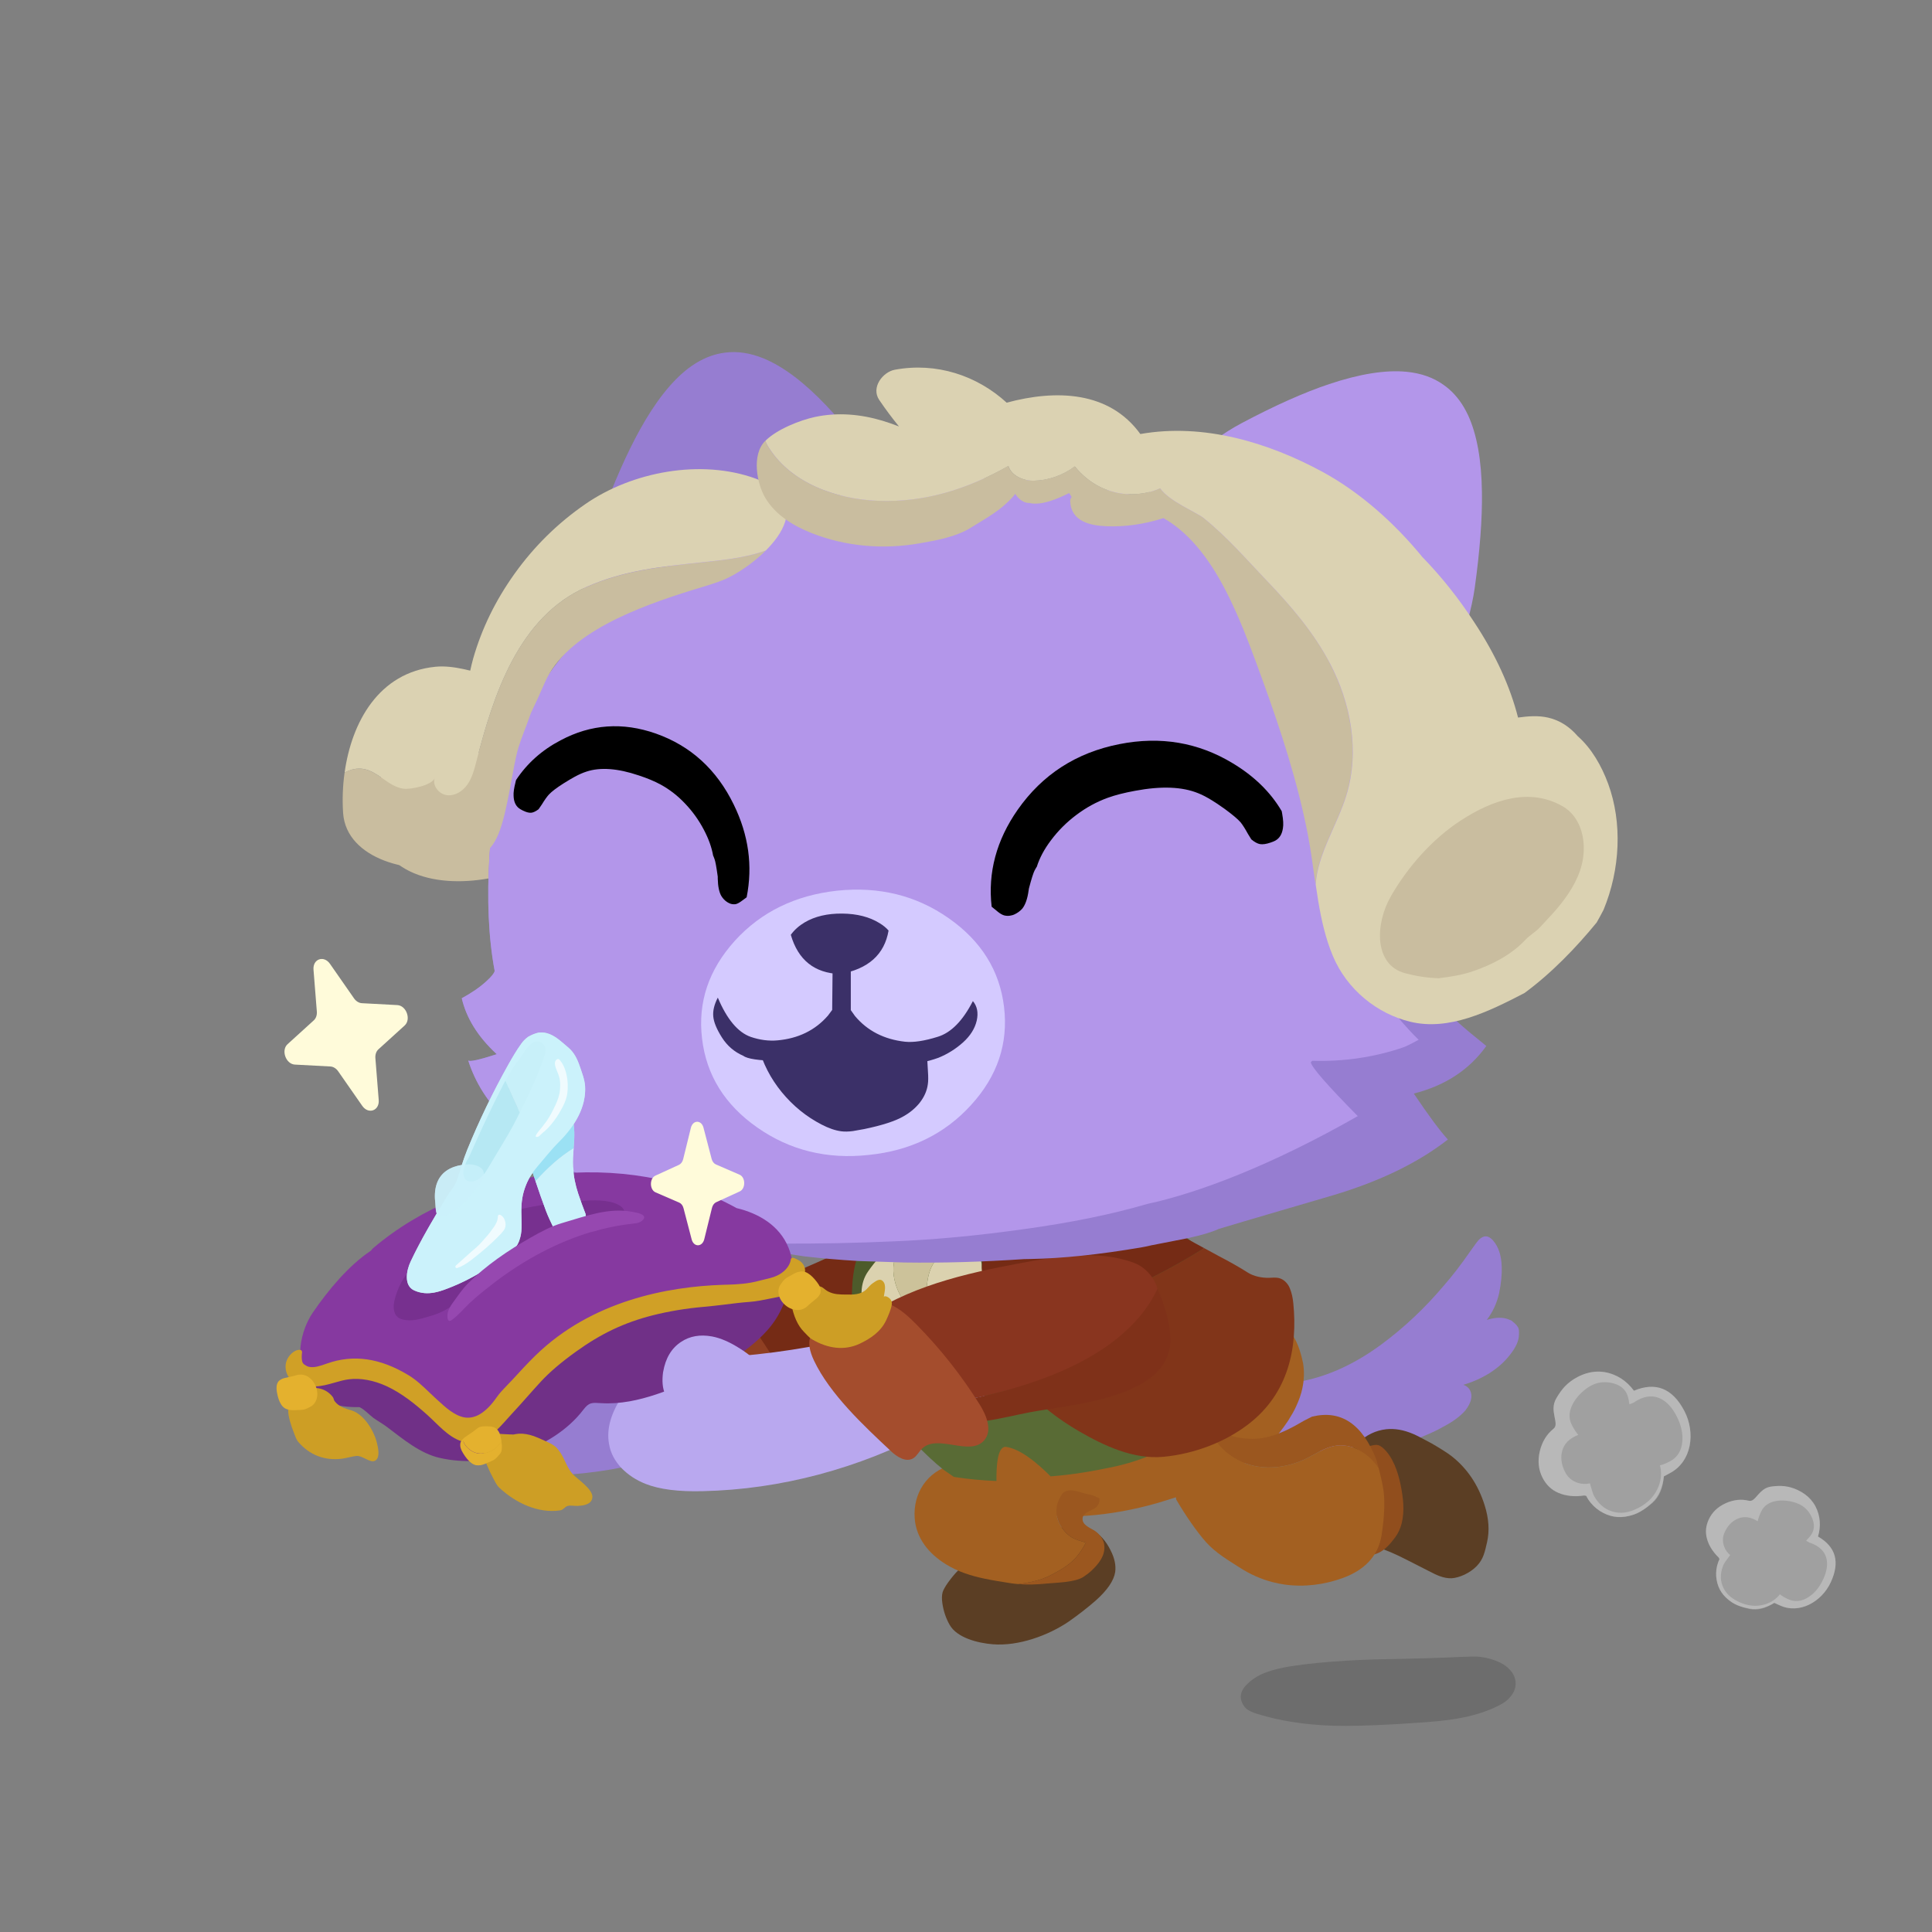 <svg fill="none" height="300" viewBox="0 0 300 300" width="300" xmlns="http://www.w3.org/2000/svg"><rect x="0" y="0" width="300" height="300" fill="#808080" stroke="none"/><path d="m83.077 118.868c-.622-.27-1.265-.483-1.912-.674-.844-.25-1.704-.472-2.567-.655-3.32-.713-6.733-.939-10.124-.787-1.349.059-2.696.18-4.034.35-.858.112-2.124.017-2.869.436-1.501.85-2.632 3.442-3.143 4.992-1.222 3.68-.551 7.824 2.208 10.634 5.483 5.582 16.762 3.966 22.92.645 1.677-.901 3.092-1.964 3.667-3.861.521-1.722.731-3.56.405-5.327-.326-1.766-1.206-3.467-2.602-4.601-.592-.483-1.257-.851-1.953-1.152z" fill="#c9bd9f"/><path d="m233.184 196.665c-.052-1.728-.5-3.072-1.34-4.04-.11-.118-.197-.204-.26-.257-.606-.548-1.233-.518-1.882.086-.183.158-.674.806-1.474 1.95-1.372 1.984-2.71 3.717-4.008 5.198-2.947 3.498-6.179 6.541-9.69 9.139-4.576 3.38-9.229 5.378-13.959 5.989-2.286-.026-4.091.04-5.419.199-1.713.146-2.93.589-3.657 1.324-.293.312-.501.693-.622 1.131-.181.903.194 1.817 1.132 2.747.284.284.653.614 1.096.98.813.596 2.162 1.36 4.051 2.302 3.441 1.66 8.117 2.341 14.034 2.05 2.986-.141 5.988-.844 9.013-2.11 1.736-.687 3.046-1.295 3.926-1.819 1.477-.765 2.611-1.606 3.409-2.516.941-1.216 1.183-2.277.719-3.176-.227-.381-.566-.651-1.017-.816 1.435-.413 2.795-1.024 4.076-1.82 1.285-.824 2.327-1.755 3.131-2.799.932-1.161 1.408-2.209 1.421-3.138l.004-.3c.021-.313-.023-.583-.115-.813-.203-.348-.471-.638-.791-.87l-.225-.208-.385-.162c-.923-.408-2.084-.396-3.485.038.909-1.193 1.55-2.558 1.906-4.096.321-1.554.461-2.95.417-4.188z" fill="#967dd1"/><path d="m195.219 266.13c3.513 1.095 7.508 1.709 11.985 1.848 2.221.061 5.36-.019 9.416-.242.854-.067 1.741-.124 2.673-.173 3.018-.181 5.306-.405 6.863-.679 2.53-.423 4.727-1.111 6.591-2.058.786-.382 1.39-.845 1.819-1.396.568-.662.828-1.407.773-2.233-.061-.693-.336-1.31-.83-1.858-.397-.463-.93-.858-1.587-1.177-.93-.441-1.898-.725-2.898-.858-.404-.067-.938-.091-1.61-.069l-1.65.054c-2.93.15-7.34.281-13.242.382-1.432.046-2.826.107-4.163.183-3.462.199-6.47.496-9.028.898-1.486.254-2.654.54-3.503.857-1.229.41-2.283 1.036-3.161 1.894-.632.609-.968 1.246-1.003 1.909l.008.205c.023.294.101.575.239.836.141.323.347.609.607.866.374.307.941.58 1.707.811z" fill="#000" opacity=".15"/><path d="m84.888 209.195c-1.969.134-3.343.266-4.121.409-1.513.265-2.785.717-3.805 1.358-1.268.834-2.378 2.152-3.335 3.953-1.522 2.686-1.981 5.145-1.38 7.39.336 1.327 1.051 2.522 2.15 3.58 1.017.966 2.22 1.713 3.621 2.247 2.111.795 4.921 1.111 8.44.943 5.618-.245 11.136-1.182 16.554-2.816 5.451-1.646 10.583-3.908 15.384-6.791 3.466-2.056 6.447-4.266 8.945-6.629 2.997-2.928 4.191-5.633 3.575-8.117-.29-1.129-.95-2.081-1.972-2.869-1.008-.75-2.121-1.189-3.344-1.313-.905-.109-1.904-.052-2.995.18-.722.163-1.69.44-2.909.839-1.664.528-4.14 1.316-7.424 2.375-2.834.881-5.325 1.591-7.467 2.127-6.456 1.664-13.099 2.707-19.917 3.123z" fill="#967dd1"/><path d="m80.664 209.491c-.064 1.326.124 2.408.558 3.253.597 1.172 1.629 2.093 3.091 2.774.957.418 2.318.815 4.085 1.189.993.206 1.753.314 2.287.326.868.022 1.596-.13 2.184-.453.812-.417 1.564-1.364 2.267-2.832.341-.787.54-1.39.601-1.809.194-1.271-.188-2.49-1.157-3.653-.679-.846-1.702-1.678-3.063-2.492-1.556-.95-2.969-1.533-4.229-1.75-1.758-.292-3.225.006-4.402.892-1.318.971-2.058 2.49-2.216 4.554z" fill="#967dd1"/><path d="m112.799 222.772c1.842.177 3.802-.035 5.635-.236.825-.088 1.645-.176 2.47-.265.614-.063 1.229-.132 1.837-.229 2.486-.393 27.534-6.089 27.413-6.757-1.541-8.392-4.693-16.481-9.246-23.702-.296-.472-.622-.959-1.121-1.201-1.463-.709-4.585 1.74-5.921 2.394-2.319 1.126-4.65 2.214-7.005 3.259-4.705 2.095-9.482 4.037-14.316 5.814-2.236.823-4.484 1.63-6.751 2.365-.994.323-2.475.143-3.366.796-1.475 1.082-.229 2.779.307 4.086.444 1.089.937 2.16 1.451 3.213.95 1.942 1.993 3.836 3.036 5.729.558 1.013 1.127 2.041 1.917 2.883 1.144 1.217 2.359 1.724 3.66 1.851z" fill="#752b15"/><path d="m109.955 222.822c2.068 2.509 4.103-.302 6.463-.246 2.204.051 4.215.272 6.325-.63.427-.184.862-.418 1.085-.822.109-.199.161-.429.208-.653.328-1.548.129-2.074-.611-3.34-.788-1.343-1.391-2.814-2.152-4.18-1.532-2.736-3.25-5.371-5.14-7.871-1.003-1.322-2.084-2.636-3.513-3.475-1.339-.786-2.956-1.056-4.424-.491-1.468.564-2.49 1.706-3.942 2.12-.374.104-.768.131-1.148.212-2.796.59-3.36 2.342-2.53 4.889 1.666 5.134 5.996 10.378 9.379 14.487z" fill="#8f3f22"/><path d="m202.329 211.647c-.294-1.507-.99-3.915-2.189-4.963-.956-.835-2.804-1.028-4.018-1.197-3.634-.495-7.32.236-10.851 1.071-13.419 3.187-26.753 8.25-37.139 17.378-.817.716-2.18 1.961-1.891 3.195.222.975 1.864 2.128 2.626 2.693.619.459 1.208.886 1.775 1.286 2.352 1.547 4.839 2.688 7.477 3.434 3.191.819 6.761 1.094 10.709.814 3.615-.26 7.309-.93 11.075-2.02.758-.236 1.609-.503 2.559-.797l2.685-1.018c1.127-.457 2.421-1.053 3.882-1.79 2.959-1.525 5.434-3.191 7.437-4.99.752-.652 1.447-1.358 2.079-2.118 0 0 .005-.011.01-.017.546-.683.989-1.29 1.351-1.833.063-.092.126-.189.183-.28.513-.816.897-1.498 1.147-2.053.492-1.06.821-2.007.988-2.842.291-1.352.328-2.666.11-3.953z" fill="#a36021"/><path d="m211.519 239.794c1.115.217 1.945.395 2.485.541 1.039.264 2.555.91 4.542 1.927l3.298 1.681c.744.388 1.31.655 1.716.8.655.241 1.271.35 1.843.327 1.176-.064 2.822-.78 3.895-1.885 1.074-1.099 1.268-2.252 1.615-3.729.397-1.767.271-3.676-.378-5.719-.999-3.18-2.708-5.72-5.124-7.62-.654-.503-1.681-1.157-3.076-1.969-1.455-.793-2.42-1.289-2.884-1.481-1.482-.637-2.888-.881-4.216-.734-1.617.187-3.057.878-4.322 2.074-.901.843-1.668 1.952-2.303 3.329-.558 1.206-.983 2.547-1.264 4.021-.247 1.344-.298 2.42-.16 3.237.1.563.355 1.237.759 2.033.505.953.961 1.636 1.361 2.048.542.485 1.274.856 2.202 1.119z" fill="#5b3e24"/><path d="m214.526 224.661c.069.053.138.111.206.164 1.544 1.345 2.352 3.749 2.746 5.697.408 2.002.669 4.088.164 6.066-.188.742-.541 1.518-1 2.131-.729.969-1.535 1.946-2.645 2.435-1.83.807-3.015-.047-3.355-1.746-.479-2.372-.884-4.742-1.091-7.153-.173-1.973-.732-3.58-.531-5.64.033-.302.076-.615.256-.856.2-.263.529-.382.842-.489.949-.316 1.917-.588 2.893-.81.319-.074.65-.143.97-.067.197.048.373.152.539.273z" fill="#914e1d"/><path d="m194.117 227.469c2.924.818 6.13.318 8.845-1.041 1.379-.689 2.678-1.597 4.19-1.891 2.692-.536 5.41 1.103 6.921 3.434-.027-.105-.053-.204-.08-.314-.091-.33-.176-.649-.255-.963-2.185-5.586-5.527-7.822-10.021-6.714-.791.376-1.635.832-2.537 1.369-3.51 1.913-5.855 2.374-8.715 1.904-.779-.131-1.47-.326-2.098-.595-.697.111-1.329.292-1.92.526 1.222 2.076 3.336 3.633 5.67 4.285z" fill="#9b571f"/><path d="m207.152 224.537c-1.511.299-2.81 1.207-4.19 1.89-2.721 1.354-5.92 1.854-8.844 1.042-2.34-.652-4.453-2.209-5.67-4.285-3.313 1.311-5.068 4.434-6.02 8.037.032.532.104 1.074.215 1.621 1.373 2.386 3.302 5.157 4.669 6.665 1.524 1.68 3.379 2.741 5.302 3.977 1.524.979 3.199 1.719 4.947 2.178.629.164 1.263.294 1.906.386 3.036.429 6.174.032 9.057-1.022 3.195-1.168 5.497-3.272 6.016-6.713.42-2.742.52-4.976.312-6.714-.112-.841-.372-2.06-.773-3.634-1.511-2.326-4.229-3.964-6.921-3.434z" fill="#a36021"/><path d="m164.683 237.239c-.307.143-.668.364-1.081.669-.562.398-.902.641-1.025.718-.635.415-1.514.817-2.638 1.214-.779.286-2.008.693-3.688 1.209-1.207.368-2.119.621-2.747.758-.573.098-1.007.174-1.301.228-.495.11-.918.231-1.274.368-.735.292-1.431.762-2.1 1.404-.485.471-1.026 1.108-1.612 1.918-.453.643-.738 1.147-.85 1.519-.124.467-.137 1.033-.039 1.7.179 1.246.564 2.375 1.149 3.389 1.154 1.993 4.347 2.804 6.702 2.99 3.961.314 8.589-1.359 11.781-3.532 1.526-1.072 2.913-2.151 4.162-3.241 1.817-1.617 2.833-3.097 3.044-4.446.137-1.039-.093-2.14-.678-3.293-.739-1.552-1.769-2.679-3.083-3.372-.727-.392-1.504-.611-2.337-.659-.872-.041-1.673.111-2.397.459z" fill="#5b3e24"/><path d="m164.84 243.654c1.857-1.103 2.805-2.297 3.778-4.116-1.761-.519-2.542-.722-3.646-2.19-1.045-1.388-1.262-3.209-.416-4.744.404-.739.532-1.011 1.383-1.162.883-.157 2.203.457 3.082.595.57.088 1.148.349 1.705.644-.025-.344-.139-.701-.33-1.021-.507-.853-2.001-1.656-2.992-2.234-5.83-3.416-13.249-3.705-19.597-1.973-3.878 1.061-6.046 4.445-5.776 8.283.225 3.144 2.211 5.54 4.867 7.175 1.865 1.149 3.88 1.781 5.961 2.221 1.346.285 2.717.492 4.088.71.38.063.76.098 1.145.132 1.34-.147 2.702-.441 3.766-.817 1.053-.37 2.025-.937 2.982-1.503z" fill="#a36021"/><path d="m171.453 239.781c-.126-.791-.753-1.605-1.41-2.046-.714-.478-2.101-.935-1.933-2.037.122-.844 1.346-1.104 1.951-1.546.503-.364.71-.907.67-1.472-.556-.295-1.134-.556-1.705-.644-.884-.137-2.204-.752-3.082-.595-.856.151-.978.423-1.383 1.162-.845 1.535-.628 3.356.417 4.744 1.104 1.468 1.885 1.671 3.646 2.19-.973 1.813-1.921 3.013-3.779 4.116-.956.566-1.929 1.133-2.982 1.503-1.064.371-2.42.669-3.765.817 1.428.127 2.85.076 4.318-.071 1.55-.157 4.497-.174 5.808-1.038.488-.32.893-.63 1.209-.921 1.18-1.104 2.288-2.455 2.02-4.157z" fill="#9b571f"/><path d="m187.078 194.251-3.963-2.868c-.658-.468-1.264-.9-1.82-1.295-1.331-.909-2.449-1.61-3.364-2.097-.406-.278-.832-.506-1.289-.671-1.618-.831-3.232-1.423-4.841-1.765-1.112-.262-2.242-.428-3.396-.51-7.088-.502-13.704-.323-20.713 1.297-3.984.92-9.659 2.369-12.559 5.371-2.495 2.58-2.891 6.866-2.849 10.174.007.456.025.905.054 1.355 17.905 7.924 38.553 1.102 54.734-8.985z" fill="#4d5b2b"/><path d="m199.764 205.053c-.16-.266-.349-.531-.55-.823-.271-.39-.58-.75-.921-1.076l-.395-.434-.179-.154c-.372-.397-.81-.797-1.315-1.199l-.312-.294c-.273-.273-.613-.582-1.032-.91-.093-.091-.213-.186-.368-.291-.196-.198-.397-.34-.606-.421-1.196-.998-2.566-2.033-4.105-3.101l-2.902-2.098c-16.181 10.092-36.83 16.909-54.734 8.985.151 2.413.62 4.691 1.335 6.876 1.342 4.101 3.567 7.872 6.238 11.553l2.084 2.347c1.613 1.699 3.121 3.107 4.522 4.219.555.39 1.086.752 1.601 1.105 2.177.341 4.381.543 6.604.632-.026-2.312.146-5.256 1.39-5.311 2.24.262 4.862 2.432 7.022 4.593 3.531-.28 6.481-.786 9.855-1.505 6.116-1.305 11.503-4.411 16.426-8.139 2.823-2.136 5.429-4.565 7.633-7.327 1.054-1.321 2.192-2.768 2.926-4.293.586-1.219.336-2.043-.217-2.934z" fill="#596b35"/><path d="m181.811 191.001c-.716-.383-1.374-.735-1.975-1.056-1.442-.737-2.652-1.29-3.625-1.657-.441-.227-.896-.398-1.377-.513-1.728-.626-3.42-1.02-5.09-1.171-1.154-.126-2.316-.169-3.491-.117-3.133.131-7.431-.694-9.943 1.386-2.539 2.103-3.581 5.637-3.853 8.79-.301 3.426.112 6.63 1.082 9.578 11.738-1.201 23.436-6.21 33.445-12.431l-5.167-2.803z" fill="#752b15"/><path d="m200.817 202.301c-.082-.803-.247-1.581-.544-2.286-.31-.744-.936-1.403-1.761-1.576-.481-.103-.982-.028-1.481-.019-1.103.021-2.357-.234-3.265-.81-1.317-.838-2.814-1.684-4.485-2.552l-2.302-1.249c-10.009 6.221-21.707 11.23-33.445 12.431 2.237 6.79 7.481 12.238 14.066 16.035 3.814 2.201 8.401 4.388 13.108 3.933 4.717-.454 9.555-2.259 13.251-5.143 6.072-4.735 7.576-11.713 6.859-18.758z" fill="#813519"/><path d="m152.967 199.513c-.201-.71-.42-1.463-.505-2.199-.033-.266-.043-.527-.036-.783.027-.841-.267-1.257-1.155-1.906-.922-.669-1.489-1.07-2.318-1.231-1.388.467-2.655 1.201-3.55 2.188-1.677 1.857-1.361 4.508-1.835 6.713-.136.628-.529 1.361-1.23 1.361-.412 0-.761-.264-1.045-.537-2.293-2.144-3.655-6.761-1.486-9.139-1.37.244-2.738.799-3.194 1.223-.659.621-1.292 1.48-1.798 2.196-.679.956-.991 2.052-1.036 3.172-.031.885.052 2.139.212 3.768.068.887.236 1.609.514 2.165.223.43.726 1.055 1.493 1.881 1.159 1.189 2.004 2.012 2.495 2.482 1.015.905 1.967 1.645 2.891 2.215 1.819 1.123 4.259 2.077 7.308 2.829.943.201 1.612.264 2.048.163.804-.182 1.446-.825 1.959-1.919 1.066-2.256 2.538-5.378 2.975-7.82.44-2.487-2.031-4.502-2.702-6.828z" fill="#dbd2af"/><path d="m141.294 203.119c.283.267.633.537 1.044.537.707 0 1.1-.739 1.231-1.361.473-2.21.157-4.856 1.835-6.713.895-.987 2.161-1.721 3.549-2.188-.398-.079-.849-.105-1.443-.076-1.459.075-2.857.453-3.988 1.087-.147.084-.338.175-.519.11-.096-.035-.16-.111-.229-.175-.589-.543-1.774-.563-2.967-.354-2.169 2.377-.806 6.995 1.487 9.139z" fill="#ccc29a"/><path d="m109.34 210.903c-2.121.096-3.601.21-4.447.338-1.647.244-3.048.683-4.201 1.33-1.435.841-2.749 2.183-3.943 4.033-1.881 2.75-2.609 5.292-2.176 7.633.233 1.381.889 2.634 1.962 3.754.997 1.022 2.214 1.825 3.661 2.407 2.181.87 5.16 1.252 8.943 1.151 6.039-.14 12.033-1.001 17.981-2.578 5.992-1.596 11.692-3.836 17.105-6.726 3.905-2.063 7.303-4.289 10.199-6.684 3.485-2.975 5.021-5.756 4.595-8.336-.207-1.171-.82-2.175-1.838-3.014-1.01-.794-2.158-1.271-3.454-1.43-.962-.135-2.034-.092-3.221.128-.789.153-1.851.418-3.193.805-1.831.512-4.553 1.283-8.171 2.311-3.114.852-5.845 1.539-8.193 2.05-7.066 1.593-14.274 2.536-21.614 2.834z" fill="#b9a8ef"/><path d="m179.731 200.11c-.124-.746-1.248-3.132-3.675-4.025-5.598-2.063-11.879-1.007-17.559.048-8.771 1.634-17.659 3.683-24.991 8.941 2.433 3.847 5.314 10.561 8.858 13.54.489.409 3.958-.586 4.643-.702 9.787-1.679 20.709-4.466 28.109-11.507 1.65-1.572 4.994-4.03 4.62-6.295z" fill="#89351f"/><path d="m142.365 218.619c.115.095.225.197.34.287 1.066.814 2.244 1.334 3.485 1.646 4.359 1.089 9.525-.445 13.631-1.237 6.644-1.277 22.566-2.222 21.899-11.866-.171-2.479-.931-4.946-1.988-7.334-5.714 12.234-23.903 16.717-37.372 18.504z" fill="#7f3119"/><path d="m138.276 225.279c.97.912 2.376 1.852 3.522 1.167.575-.346.872-1.008 1.348-1.478 2.423-2.404 7.446 1.267 9.679-1.314 1.318-1.526.358-3.873-.711-5.583-2.791-4.454-6.065-8.601-9.75-12.347-1.235-1.258-2.558-2.496-4.181-3.187-1.624-.692-3.622-.74-5.049.29-3.616 2.613-9.554 2.515-6.731 8.459 2.458 5.186 7.748 10.125 11.884 13.992z" fill="#a44d2d"/><path d="m149.571 103.579c4.743 14.299 6.17 30.913 4.28 49.835l-55.946-8.744c-8.702-3.229-12.156-13.353-10.363-30.372 1.793-17.023 3.711-28.294 5.742-33.822 2.037-5.529 4.06-10.106 6.075-13.745 2.423-4.375 4.934-7.555 7.532-9.542.403-.298.801-.573 1.2-.819 1.439-.875 2.915-1.412 4.438-1.605 1.953-.268 3.986.037 6.1.915 3.021 1.256 6.256 3.696 9.7 7.319 2.836 2.985 5.9 6.917 9.186 11.802 3.293 4.89 7.314 14.485 12.045 28.785z" fill="#967dd1"/><path d="m168.62 85.413c-10.908 10.361-19.986 24.301-27.241 41.818l53.308 18.419c9.175 1.225 16.98-6.065 23.416-21.874 6.442-15.804 10.066-26.613 10.883-32.421.811-5.808 1.189-10.781 1.128-14.919-.066-4.973-.776-8.941-2.126-11.904-.214-.452-.433-.881-.668-1.281-.851-1.44-1.9-2.602-3.149-3.479-1.595-1.146-3.522-1.829-5.793-2.044-3.249-.308-7.242.328-11.976 1.91-3.898 1.301-8.446 3.33-13.64 6.088-5.204 2.764-13.252 9.326-24.148 19.687z" fill="#b396ea"/><path d="m77.15 163.686c-2.831.913-4.287 1.224-4.441.96 1.112 3.497 3.128 6.704 6.191 9.583 3.157 2.943 6.046 5.224 8.541 6.858 2.543 1.701 4.931 3.103 7.118 4.231.384.25.762.494 1.147.743 1.274.767 2.451 1.412 3.526 1.939 3.067 1.554 6.472 2.887 10.184 4.006 1.356.366 2.718.727 4.079 1.081 1.441.334 2.905.645 4.39.925 2.317.363 4.629.715 6.934 1.066 2.615.305 5.423.545 8.425.73 2.392.078 4.785.155 7.172.233 5.905.088 12.093-.089 18.611-.527.345-.008.696-.011 1.042-.019 4.827-.088 10.55-.667 17.23-1.814 1.612-.294 1.84-.344.679-.153 2.154-.414 4.308-.834 6.468-1.265 2.192-.479 3.79-.957 4.802-1.435 4.967-1.499 10.939-3.223 17.768-5.233 7.272-2.173 13.237-5.07 17.81-8.655-1.167-1.261-2.931-3.627-5.293-7.132 4.908-1.243 8.644-3.724 11.262-7.387-1.956-1.569-3.422-2.795-4.378-3.666-1.685-1.546-2.837-3.147-3.432-4.804-.052-.142-.104-.284-.15-.426-.219-.596-.323-1.174-.322-1.738.013-.536.108-1.761.291-3.68.391-3.488.626-6.106.73-7.854.315-4.954.247-9.408-.199-13.386-.193-1.375-.386-2.749-.584-4.123-.263-1.539-.597-3.27-1.007-5.194-.857-3.732-2.682-8.076-5.665-12.996-4.251-7-10.419-13.239-18.501-18.416-7.907-5.087-16.017-8.19-24.082-9.741-13.122-2.461-24.728-2.701-35.507-.977-10.464 1.7-21.913 5.686-33.921 13.005-8.51 5.199-15.163 11.648-19.867 19.039-5.072 7.97-7.605 16.391-8.179 25.253-.428 6.893-.166 12.894.805 18.072-.089.367-.517.896-1.284 1.589-1.0.921-2.283 1.807-3.827 2.645.709 3.047 2.459 5.943 5.441 8.692z" fill="#967dd1"/><path d="m92.064 183.534c.378.25.762.494 1.141.738 1.268.767 2.44 1.411 3.509 1.939 3.05 1.554 6.437 2.888 10.132 4.008 1.35.366 2.706.727 4.056 1.076 1.436.335 2.893.645 4.372.921 1.878.299 3.755.593 5.627.887 6.156.032 12.099-.084 17.852-.347 6.249-.249 12.944-.867 20.159-1.885 7.238-.991 13.658-2.288 19.225-3.92 7.861-1.69 19.224-5.954 32.697-13.642-4.721-4.781-7.201-7.619-7.294-8.364.072-.078.144-.156.221-.228 4.883.151 9.6-.543 14.06-2.056.398-.126 1.228-.527 2.463-1.204-1.007-.979-2.066-2.135-3.19-3.472-2.232-2.687-3.618-4.964-4.122-6.786.537-1.409 1.112-3.166 1.724-5.275.646-2.162 1.115-3.983 1.436-5.464.447-2.073.979-5.768 1.535-11.048.488-4.516 1.272-13.629.927-20.271-.733-1.474-1.565-3.002-2.533-4.599-4.251-7-10.418-13.238-18.501-18.416-7.907-5.087-16.016-8.19-24.081-9.741-13.123-2.461-24.729-2.701-35.508-.977-10.463 1.7-21.936 5.111-33.943 12.43-8.505 5.204-15.187 11.073-19.89 18.464-5.067 7.969-7.553 17.541-8.134 26.397-.428 6.893-.161 12.894.805 18.072-.089.367-.523.896-1.284 1.589-1.0.921-2.283 1.807-3.827 2.646.709 3.046 2.465 5.942 5.441 8.691-2.831.913-4.281 1.219-4.441.96 1.112 3.497 3.128 6.705 6.191 9.583 1.919 1.79 3.737 3.33 5.424 4.633.219.152.444.305.657.446 2.532 1.702 4.908 3.104 7.084 4.233z" fill="#b396ea"/><path d="m114.116 146.074c-4.076 4.504-5.775 9.564-5.102 15.187.663 5.674 3.524 10.282 8.57 13.813 5.07 3.552 10.844 4.97 17.323 4.263 6.497-.662 11.789-3.251 15.882-7.755 4.094-4.482 5.798-9.559 5.118-15.227-.68-5.651-3.546-10.247-8.604-13.783-5.023-3.52-10.785-4.944-17.288-4.271-6.524.709-11.822 3.298-15.899 7.768z" fill="#d4caff"/><path d="m117.757 162.541c.69 2.581 1.901 4.928 3.632 7.047 1.755 2.136 3.819 3.81 6.182 5.029 1.106.578 2.133.929 3.077 1.052.515.066 1.113.054 1.795-.037.309-.046.892-.156 1.749-.311 2.793-.578 4.839-1.241 6.128-1.994.985-.558 1.81-1.247 2.479-2.074.718-.916 1.141-1.877 1.273-2.884.075-.452.082-1.138.016-2.056-.113-2.276-.262-4.003-.454-5.194-.329-1.904-.843-3.536-1.547-4.89-.267-.485-.71-1.181-1.316-2.09-.589-.915-1.099-1.569-1.517-1.967-.725-.702-1.976-1.458-3.747-2.269-1.131-.49-2-.784-2.609-.875-.712-.116-1.69-.077-2.92.122-1.023.185-2.198.479-3.523.883-2.643.865-4.705 2.007-6.186 3.425-.899.836-1.61 1.791-2.131 2.866-.56 1.122-.838 2.256-.843 3.413.026.944.172 1.876.451 2.798z" fill="#3b3068"/><path d="m117.213 147.069c-3.253 2.911-5.429 5.669-6.523 8.275-.205.492-.329.975-.368 1.443-.123 1.98 1.343 3.655 4.403 5.03 3.781 1.687 9.259 1.164 16.434-1.569 5.762 2.713 10.744 3.315 14.956 1.818 4.139-1.49 6.384-3.514 6.726-6.078.342-2.542-1.311-5.436-4.958-8.682-3.67-3.252-7.409-5.17-11.215-5.762-1.907-.31-3.715-.456-5.424-.429-1.698.022-3.285.217-4.762.575-2.989.707-6.078 2.5-9.275 5.379z" fill="#d4caff"/><path d="m129.602 145.696c-.09.193-.184.888-.291 2.09l-.09 9.038c-.234.332-.458.629-.667.891-1.977 2.267-4.592 3.545-7.851 3.836-1.342.117-2.72-.064-4.132-.544-1.986-.704-3.691-2.732-5.108-6.096-.551 1.058-.789 2.024-.708 2.907.076.89.522 1.983 1.345 3.281.824 1.297 1.932 2.249 3.327 2.85.6.466 2.355.73 5.265.793 2.899.057 6.209-1.249 9.92-3.936 3.075 2.895 6.363 4.365 9.86 4.404 1.688.019 3.442-.304 5.259-.963 1.411-.575 2.686-1.374 3.825-2.398 1.129-1.024 1.832-2.152 2.112-3.378.268-1.22.072-2.226-.599-3.023-1.571 3.063-3.386 4.909-5.456 5.544-2.065.646-3.759.904-5.083.767-3.256-.366-5.848-1.697-7.771-3.993-.206-.274-.426-.582-.646-.913l-.002-9.892c.009-.634-.071-1.046-.234-1.241-.684-1.999-1.439-2.01-2.269-.025z" fill="#3b3068"/><path d="m130.783 141.86c-2.304-.024-4.243.433-5.83 1.366-.877.519-1.595 1.158-2.157 1.929 1.135 3.922 3.68 5.951 7.63 6.094 4.391-.774 6.91-3.022 7.55-6.75-.344-.413-.814-.797-1.41-1.159-1.553-.963-3.479-1.457-5.783-1.48z" fill="#3b3068"/><path d="m87.052 114.955c4.701-2.509 9.625-2.858 14.789-1.048 5.403 1.909 9.453 5.588 12.103 11.046 2.3 4.711 2.967 9.502 1.991 14.391-.041.003-.079.034-.094.063-.338.25-.6.444-.786.576-.312.221-.59.365-.84.418-.32.036-.634.004-.927-.125-.09-.05-.209-.097-.318-.167-.4-.244-.72-.584-.964-.986-.34-.586-.525-1.498-.552-2.679.008-.124-.006-.235-.002-.326-.205-1.482-.366-2.378-.496-2.711-.133-.382-.222-.566-.221-.55-.231-1.295-.708-2.627-1.437-4.008-.791-1.51-1.773-2.877-2.926-4.079-1.137-1.209-2.401-2.184-3.774-2.937-.939-.512-2.078-.991-3.416-1.428-3.258-1.102-5.968-1.299-8.101-.597-.58.185-1.194.456-1.853.815-.41.217-1.0.576-1.766 1.05-1.045.669-1.792 1.237-2.214 1.684-.325.356-.695.878-1.11 1.561-.16.248-.331.496-.509.74-.448.332-.843.525-1.164.544-.361.027-.798-.102-1.32-.365-.27-.131-.47-.256-.593-.359-.504-.404-.778-1.045-.803-1.902-.034-.519.069-1.211.3-2.11.015-.108.046-.222.093-.361 1.717-2.594 4.029-4.651 6.915-6.156l.001.011z" fill="#000"/><path d="m199.017 125.947c-1.754-2.988-4.305-5.443-7.585-7.42-5.351-3.242-11.224-4.247-17.617-2.979-6.707 1.321-11.972 4.732-15.797 10.199-3.295 4.72-4.639 9.732-4.036 15.04.041.027.071.049.095.083.375.313.667.555.881.719.351.285.669.463.972.554.384.095.752.097 1.128-.004.132-.023.257-.062.41-.126.503-.227.934-.538 1.276-.926.471-.6.803-1.529.972-2.785.023-.139.042-.238.055-.342.4-1.536.713-2.487.895-2.823.215-.389.329-.572.33-.554.429-1.359 1.152-2.718 2.181-4.083 1.12-1.502 2.444-2.827 3.964-3.964 1.51-1.137 3.122-2.019 4.858-2.652 1.198-.434 2.617-.79 4.269-1.092 4.053-.76 7.316-.636 9.793.382.678.261 1.378.648 2.134 1.107.466.276 1.128.727 1.982 1.332 1.174.863 1.996 1.545 2.46 2.073.346.436.721 1.031 1.143 1.803.167.287.339.568.523.849.506.423.971.67 1.348.735.429.07.967-.009 1.62-.231.33-.111.579-.207.742-.3.671-.367 1.06-1.01 1.196-1.931.099-.551.057-1.309-.12-2.293-.022-.131-.05-.257-.073-.4l.001.029-.017.006-.001-.011z" fill="#000"/><path d="m91.103 91.123c-10.595 4.625-14.507 16.862-17.149 27.165-.314 1.222-.639 2.473-1.357 3.509-.719 1.036-1.92 1.821-3.169 1.687-1.249-.141-2.338-1.468-1.937-2.664-.353 1.102-3.694 1.805-4.84 1.655-1.14-.15-2.14-.819-3.088-1.484-.942-.665-1.92-1.357-3.051-1.571-1.05-.2-2.077.048-3.006.557-.296 2.119-.361 4.247-.229 6.251.493 7.322 10.877 9.702 16.922 8.103 3.498-.929 5.737-1.254 7.212-4.854 1.475-3.6 2.206-10.55 3.109-13.46.474-1.533 1.254-3.355 1.904-5.258.511-1.045 1.586-3.403 2.193-4.803 3.328-7.676 14.59-11.735 22.785-14.301 1.706-.534 3.438-.989 5.087-1.677 1.71-.719 4.337-2.407 6.425-4.488-3.268 1.218-7.451 1.569-9.945 1.841-6.359.679-11.974 1.231-17.871 3.803z" fill="#c9bd9f"/><path d="m121.036 76.601c-.127-.15-.265-.289-.408-.421-.915-.856-2.084-1.426-3.27-1.857-8.501-3.099-19.188-1.085-26.462 3.949-4.298 2.964-7.966 6.576-11.01 10.838-2.951 4.131-5.091 8.518-6.415 13.16-.176.64-.324 1.257-.456 1.866-.343-.09-.692-.168-1.034-.241-1.434-.3-2.911-.506-4.373-.361-8.798.88-13.01 8.608-14.098 16.437.93-.51 1.951-.757 3.006-.558 1.131.214 2.109.907 3.051 1.572.942.665 1.942 1.333 3.088 1.484 1.14.15 4.486-.553 4.84-1.656-.402 1.197.688 2.53 1.937 2.664 1.249.141 2.45-.65 3.169-1.686.719-1.037 1.043-2.287 1.357-3.509 2.636-10.303 6.548-22.534 17.149-27.165 5.897-2.578 11.518-3.124 17.871-3.803 2.494-.266 6.672-.623 9.945-1.841 2.725-2.723 4.519-6.111 2.117-8.877z" fill="#dbd2b2"/><path d="m206.505 103.001c-2.548-4.851-6.091-8.948-9.768-12.798-3.155-3.301-6.335-6.98-9.897-9.804-1.112-.883-5.307-2.559-6.712-4.587-2.973 1.402-8.937 1.853-13.245-3.389-1.896 1.406-4.174 2.193-6.401 2.218-1.571.017-3.433-.75-3.909-2.292-6.515 3.68-13.08 5.68-20.196 5.416-6.695-.246-13.841-2.864-17.231-8.626-.136-.236-.232-.469-.293-.714-.011.012-.022.024-.033.036-2.187 2.195-1.253 6.724.012 8.844 1.61 2.694 4.353 4.341 7.184 5.467 5.213 2.067 11.038 2.595 16.739 1.603 2.619-.456 5.752-1.006 8.094-2.493 2.427-1.53 4.465-2.539 6.488-4.807.116-.126.214-.256.301-.392.4.635 1.216 1.46 2.187 1.416 1.809.458 4.351-.617 6.186-1.536.097.117.251.376.399.623-.154.167-.249.402-.231.7.183 3.154 3.212 3.73 5.663 3.829 2.918.114 5.871-.332 8.737-1.234.029-.007.051-.025.079-.032.854.484 1.666 1.045 2.428 1.671 3.976 3.274 6.672 8.078 8.846 12.938 1.555 3.48 2.862 7.102 4.175 10.718 2.775 7.657 5.33 15.456 6.933 23.604.513 2.611.85 5.304 1.233 7.978.299-4.774 3.299-9.126 4.742-13.796 2.158-6.99.656-14.502-2.528-20.555z" fill="#c9bd9f"/><path d="m249.707 121.684c-1.013-2.758-2.579-5.494-4.715-7.367-1.201-1.398-2.712-2.455-4.6-2.886-1.528-.348-3.101-.228-4.67-.01-1.235-4.846-3.487-9.778-6.795-14.788-2.399-3.699-5.084-7.071-8.056-10.131-4.285-5.237-9.665-10.067-15.538-13.248-8.356-4.522-18.393-7.595-28.262-5.86-4.826-6.678-13.082-6.937-20.755-4.869-4.625-4.221-10.898-6.309-17.368-5.113-1.863.345-3.737 2.746-2.422 4.691.973 1.435 1.995 2.806 3.066 4.116-.848-.329-1.712-.634-2.58-.894-3.357-1.001-6.911-1.337-10.463-.58-2.306.495-5.866 1.892-7.684 3.686.062.239.152.478.294.714 3.39 5.762 10.53 8.374 17.231 8.626 7.11.264 13.68-1.736 20.196-5.416.476 1.542 2.337 2.308 3.909 2.292 2.227-.025 4.504-.813 6.4-2.218 4.303 5.247 10.273 4.791 13.246 3.389 1.411 2.023 5.6 3.704 6.712 4.587 3.561 2.824 6.742 6.504 9.896 9.804 3.677 3.85 7.22 7.947 9.768 12.798 3.183 6.058 4.686 13.571 2.528 20.555-1.444 4.664-4.443 9.022-4.743 13.796.127.864.253 1.723.397 2.581.491 2.935 1.141 5.811 2.267 8.496 2.194 5.233 6.869 8.98 12.037 10.225 5.988 1.444 12.111-1.552 17.713-4.459 4.224-3.099 8.083-7.122 11.218-10.961.365-.648.725-1.307 1.067-1.966 2.6-6.282 2.934-13.528.712-19.583z" fill="#dbd2b2"/><path d="m218.16 151.115c1.729.461 3.478.731 5.231.788 1.776-.226 3.551-.475 5.346-1.094 2.908-1.002 5.895-2.497 8.143-4.89.701-.748 1.593-1.204 2.299-1.986.866-.962 1.779-1.873 2.615-2.868 1.644-1.954 3.155-4.197 3.808-6.739.897-3.52-.026-7.462-2.96-9.13-5.131-2.923-10.798-1.074-15.877 2.249-4.293 2.809-8.113 7.072-10.774 11.698-2.531 4.402-2.603 10.693 2.175 11.972z" fill="#c9bd9f"/><path d="m108.157 202.136c-8.483.458-18.837 4.979-25.148 11.769-5.572 5.981-5.484 7.723-9.335 8.882-2.574.775-5.914-2.583-8.274-5.115-1.811-1.93-6.981-5.548-13.296-3.517-1.846.589-3.213.71-4.239.51-.027-.041-.054-.088-.081-.13-.178.189-.34.431-.485.757.1.141.182.282.301.422.83.982 2.28 1.907 3.481 2.072 1.428.566 3.009.744 4.62.707.482-.012 1.863 1.389 2.297 1.692.721.506 1.461.913 2.153 1.438 2.454 1.854 5.082 4.064 8.118 4.758 7.604 1.746 17.488-1.169 22.302-7.464.905-1.186 1.318-1.126 2.802-1.034 1.472.094 2.949-.034 4.4-.287 2.81-.503 5.504-1.511 8.131-2.601 4.761-1.972 9.87-4.649 13.249-8.431 1.755-1.965 2.998-4.516 3.32-7.15-.03.008-.078.023-.115.031-2.66 2.143-8.341 2.362-14.223 2.698z" fill="#703087"/><path d="m122.429 193.722c-1.382-3.41-4.609-5.314-8.056-6.13-17.111-9.528-41.674-6.374-56.428 6.219-.139.125-.253.26-.349.394-3.476 2.303-6.689 6.202-9.016 9.602-1.912 2.799-2.897 7.461-.797 10.723.027.041.048.089.081.13 1.032.193 2.393.073 4.239-.517 6.316-2.018 11.48 1.595 13.297 3.524 2.361 2.532 5.701 5.889 8.274 5.115 3.852-1.159 3.763-2.901 9.335-8.882 6.305-6.79 16.659-11.31 25.148-11.769 5.881-.336 11.562-.556 14.223-2.699.25-.204.488-.415.681-.652.203-1.681.042-3.413-.627-5.058z" fill="#8639a0"/><path d="m124.258 195.842s-.961-.62-1.236-.529c-.121.031-.212.141-.228.264-.089.647-.477 1.3-1.104 1.84-.882.763-1.887 1.001-2.953 1.25-.296.067-.585.134-.885.219-1.653.45-3.351.56-4.943.602l-.665.017c-8.445.279-20.368 2.421-29.157 11.037-1.222 1.199-2.396 2.475-3.524 3.711-.252.272-.505.532-.764.798-.592.611-1.201 1.235-1.701 1.956-.848 1.219-1.677 2.046-2.596 2.597-.784.469-1.684.641-2.47.475-1.522-.316-2.856-1.542-4.034-2.625l-.272-.246c-.343-.315-.674-.637-1.012-.952-1.006-.959-2.039-1.965-3.27-2.708-4.423-2.681-8.571-3.276-12.685-1.814-.52.185-1.011.355-1.487.464-.44.1-1.252.211-1.801-.177-.026-.023-.058-.045-.089-.062-.244-.095-.432-.364-.48-.649-.069-.423-.065-.863.004-1.338.013-.086-.029-.181-.083-.251-.053-.071-.153-.113-.246-.12-.086-.007-.165-.002-.268.01-.732.125-1.415.839-1.718 1.481-.487 1.025-.25 2.306.58 3.178.894.929 2.549 1.017 3.716 1.013 1.05-.01 2.065-.304 3.05-.584.739-.21 1.507-.435 2.259-.524 1.807-.22 3.809.152 5.789 1.051 2.426 1.11 4.576 2.885 6.359 4.474.375.338.746.706 1.135 1.073 1.657 1.616 3.522 3.439 5.996 3.232.128-.008.268-.016.4-.049 1.953-.327 3.606-2.182 4.931-3.675.246-.278.48-.537.698-.77.785-.842 1.574-1.728 2.329-2.581.709-.801 1.423-1.602 2.145-2.386 1.369-1.483 3.105-2.964 5.469-4.667 3.844-2.777 7.495-4.51 11.851-5.62 2.545-.645 5.26-1.098 8.062-1.337 1.106-.093 2.197-.233 3.259-.359 1.225-.148 2.48-.311 3.757-.401 1.101-.08 2.157-.303 3.183-.513.428-.093.857-.175 1.285-.256 1.976-.365 3.664-1.831 4.107-3.581.197-.77-.047-1.458-.708-1.98h.012z" fill="#d0a026"/><path d="m75.224 224.129c-.405 1.076-.053 2.319.411 3.421.273.661.601 1.338.94 1.971.261.467.511 1.056.92 1.453 2.433 2.307 5.993 4.075 9.474 3.556.527-.081.707-.532 1.144-.675.479-.152 1.094.012 1.587-.018.785-.048 2.092-.158 2.276-1.239.22-1.303-2.304-2.896-3.023-3.677-.917-1.007-1.171-2.164-1.888-3.287-.322-.475-.581-.802-.812-.989-.277-.228-.651-.461-1.173-.698-.937-.438-1.653-.755-2.184-.948-.811-.28-1.577-.411-2.29-.379-.298.024-.631.075-.932.136-.184-.007-.344-.033-.527-.022l-1.201-.061c-.449-.052-.827-.035-1.128.032-.693.159-1.28.641-1.556 1.238-.032.069-.065.139-.098.202l.018-.001.018-.001z" fill="#cd9e25"/><path d="m71.831 223.483c.105.312.212.568.335.78.182.282.412.543.72.787.733.591 1.557.785 2.492.581.869-.182 1.615-.661 2.234-1.426.079-.103.176-.225.263-.395-.018-.097-.043-.206-.056-.309-.076-.441-.176-.783-.283-1.033-.194-.373-.43-.634-.739-.798-.208-.11-.53-.169-.946-.187-.203-.018-.429-.016-.697-.006-.304.019-.54.064-.731.131-.125.056-.353.217-.691.494-.169.139-.409.306-.738.522-.369.255-.634.424-.78.53-.152.113-.267.224-.372.316h.012l-.011.013z" fill="#e4b12e"/><path d="m71.83 223.483c-.126.142-.221.288-.286.414-.099.275-.111.582-.023.924.077.265.198.538.387.832.408.672.817 1.16 1.22 1.471.251.205.515.329.782.392.21.036.46.033.787-.011.373-.09.863-.273 1.439-.547.316-.129.565-.26.722-.38.181-.139.37-.334.581-.592.178-.188.308-.354.377-.524.09-.219.132-.545.117-.978-.014-.232-.041-.462-.071-.668-.088.164-.178.286-.263.395-.613.764-1.36 1.232-2.234 1.426-.922.209-1.752.016-2.492-.581-.302-.244-.538-.504-.72-.786-.117-.207-.23-.469-.335-.78h-.012l-.001-.018.001.012h.012z" fill="#e4b12e"/><path d="m45.042 217.534c-.435.876-.352 1.94-.015 3.148.172.618.388 1.247.626 1.843.186.441.336.988.651 1.36 1.718 2.009 4.062 2.977 6.82 2.619.745-.101 1.494-.355 2.241-.425.881-.084 2.026 1.049 2.767.784.986-.354.574-2.095.404-2.787-.512-2.082-2.116-4.52-3.97-5.072-.834-.249-1.698-.489-2.336-1.128-.638-.645-.169-.558-.777-1.217-1.263-1.365-3.18-1.443-4.897-.544-.758.395-1.242.877-1.52 1.425z" fill="#cd9e25"/><path d="m48.634 214.534c-.594-.819-1.56-1.334-2.651-.98-.203.068-.492.14-.885.219-.44.101-.748.162-.922.21-.18.047-.336.106-.46.168-.166.09-.306.19-.417.282-.194.22-.312.496-.351.853-.026.277-.007.575.056.913.139.774.335 1.379.612 1.814.158.278.36.491.596.648.178.117.422.2.738.272.376.051.901.055 1.54.01.348-.009.621-.038.807-.092.216-.069.466-.175.755-.334.231-.112.414-.221.541-.351.987-.946.821-2.561.034-3.631zm-4.909-.047c.006.103.007.207.018.298-.006-.091-.012-.189-.018-.298z" fill="#e4b12e"/><path d="m122.896 202.575c.01.066.021.132.032.199.306 1.458.866 3.004 1.934 4.059.376.372.771.863 1.229 1.135 2.496 1.478 5.066 1.776 7.397.686 1.624-.765 3.283-1.845 4.124-3.663.306-.661.796-1.749.875-2.515.095-.936-1.211-1.478-1.244-1.04.04-.698.499-1.904-.191-2.533-.521-.471-1.137.111-1.53.354-.364.233-.635.617-.955.928-.912.884-2.085.853-3.299.834-.874-.018-1.763-.009-2.646-.464-.722-.371-.864-.867-1.733-.849-1.195.022-2.189.369-3.155 1.076-.359.263-.715.58-.842 1.009-.077.253-.058.522-.014.787z" fill="#cd9e25"/><path d="m122.604 203.104c.904.465 1.994.479 2.809-.321.154-.155.376-.346.682-.593.341-.291.589-.479.724-.6.139-.128.243-.25.331-.357.111-.154.19-.309.243-.441.071-.284.052-.59-.07-.922-.098-.262-.251-.515-.468-.789-.473-.627-.929-1.072-1.362-1.341-.27-.179-.545-.276-.817-.312-.212-.015-.461.013-.782.09-.363.127-.832.358-1.377.688-.301.16-.536.316-.681.451-.166.157-.335.37-.518.647-.158.205-.271.384-.324.553-.451 1.291.431 2.648 1.611 3.253z" fill="#e4b12e"/><path d="m102.967 213.03c-.191 1.37-.096 2.501.284 3.381.527 1.225 1.545 2.202 3.042 2.944.98.456 2.399.894 4.262 1.315 1.044.231 1.85.36 2.418.382.924.036 1.719-.107 2.379-.428.907-.415 1.808-1.379 2.699-2.888.441-.808.711-1.43.816-1.862.331-1.315.031-2.582-.891-3.808-.642-.892-1.661-1.775-3.047-2.643-1.575-1.016-3.03-1.648-4.363-1.9-1.854-.338-3.45-.058-4.794.835-1.501.978-2.434 2.539-2.8 4.678z" fill="#b9a8ef"/><path d="m71.622 201.804c.128-.093.256-.185.377-.284.788-.625 1.448-1.385 2.158-2.098 2.317-2.35 5.119-4.19 7.869-6.019 2.751-1.83 6.546-2.501 9.665-3.14 1.451-.3 2.931-.559 4.423-.681.591-.358 1.026-.872.833-1.533-.139-.483-.601-.813-1.047-1.032-1.554-.751-3.872-.664-5.545-.545-3.361.232-6.736.592-9.989 1.404-2.282.573-10.368 5.05-12.421 6.324-1.796 1.108-3.6 2.197-4.958 3.875-.808.998-2.022 3.749-1.841 5.169.155 1.204.777 1.577 1.833 1.736 1.371.209 2.884-.348 4.179-.729 1.649-.48 3.056-1.442 4.465-2.447z" fill="#77308f"/><path d="m90.844 168.612c-.07-1-.51-2.118-.828-3.062-.363-1.083-.881-2.144-1.773-2.889-.907-.757-1.763-1.613-2.87-2.072-.593-.25-1.172-.312-1.714-.249-.567.12-1.117.349-1.645.653-.399.286-.755.638-1.046 1.04-.757 1.045-1.41 2.167-2.044 3.293-2.391 4.266-4.524 8.686-6.373 13.216-.316.779-.585 1.565-.841 2.348-1.738.273-3.296 1.117-3.907 2.96-.326.984-.327 2.04-.202 3.058.046.367.037 1.05.203 1.525-1.45 2.441-2.85 4.915-4.052 7.485-.644 1.376-1.096 3.735.609 4.477 2.089.91 4.032.143 5.99-.659 2.49-1.029 4.083-2.041 6.408-3.4 1.15-.675 2.612-1.643 3.39-2.769.37-.531.477-.887.644-1.468.319-1.127.16-2.711.158-3.924-.003-1.547.157-2.73.722-4.154.271-.681.626-1.321 1.045-1.925.034.1.07.22.115.351 1.304-3.056 4.022-5.199 6.243-7.848-.002-.013-.003-.019-.005-.032 1.192-1.808 1.916-3.825 1.778-5.956z" fill="#c6dde9"/><path d="m89.253 183.361c-.069-.344-.125-.697-.168-1.045-.047-.334.005-.794-.099-1.114-.06-.981.018-1.949.09-2.923.035-.445.065-.882.087-1.33.034-.779.025-1.578-.085-2.355-2.22 2.649-4.945 4.792-6.243 7.848.146.431.318.945.318.945.513 1.54 1.045 3.071 1.615 4.59.348.927.782 1.816 1.211 2.713 0 0 .008.012.015.011.072.042.142.078.216.094.494.107 1.058-.026 1.529-.178.896-.291 1.723-.749 2.591-1.095.029-.024.066-.042.097-.06.185-.131.387-.277.567-.441-.017-.168-.029-.343-.059-.509-.412-1.056-.792-2.117-1.154-3.193-.215-.639-.386-1.29-.519-1.953z" fill="#c6dde9"/><path d="m89.77 185.313c-.215-.639-.386-1.29-.519-1.952-.068-.345-.125-.697-.168-1.045-.047-.335.005-.794-.099-1.114-.06-.981.019-1.95.09-2.924-2.216 1.337-4.115 3.114-5.929 5.116.513 1.54 1.045 3.07 1.615 4.589.348.928.782 1.817 1.211 2.714 0 0 .008.011.015.011.072.042.142.078.217.093.494.107 1.058-.025 1.528-.177.896-.291 1.723-.749 2.591-1.095.029-.024.066-.042.097-.06.185-.131.387-.278.567-.441-.017-.168-.029-.343-.059-.509-.412-1.056-.792-2.117-1.154-3.193z" fill="#cbf2fb"/><path d="m89.161 176.947c.068-1.419-.011-2.896-.597-4.209-.352.155-.591.038-.923.242-2.726 1.718-4.387 4.294-5.475 7.483.319.958.641 1.935.979 2.93 1.814-2.001 3.719-3.779 5.929-5.115.035-.445.065-.882.087-1.331z" fill="#9be1f4"/><path d="m90.017 165.55c-.363-1.083-.881-2.144-1.773-2.889-.907-.757-1.763-1.613-2.87-2.072-.593-.25-1.172-.312-1.714-.249-.566.12-1.117.349-1.645.653-.399.286-.755.638-1.046 1.04-.757 1.045-1.41 2.167-2.044 3.293-2.391 4.266-4.524 8.686-6.373 13.216-.637 1.565-1.067 3.154-1.621 4.754-.302.875-1.074 1.719-1.551 2.514-1.99 3.305-3.985 6.617-5.627 10.108-.644 1.376-1.096 3.735.609 4.477 2.089.91 4.032.143 5.99-.659 2.49-1.029 4.083-2.041 6.408-3.4 1.15-.675 2.612-1.643 3.39-2.769.37-.531.477-.887.644-1.468.319-1.127.16-2.711.158-3.924-.003-1.547.157-2.73.722-4.154.415-1.049 1.021-2 1.752-2.851 1.127-1.301 2.178-2.669 3.402-3.885 2.413-2.401 4.243-5.401 4.021-8.674-.07-1-.51-2.117-.828-3.062zm-5.782-2.308c-1.009 3.238-2.583 6.241-4.106 9.276-1.292 2.583-3.023 5.169-4.5 7.653-.365.616-.789 1.233-1.423 1.566-.226.117-.477.198-.732.156-.249-.044-.484-.227-.526-.476-.022-.155.022-.305.073-.456.241-.703.778-1.356 1.082-2.035 1.595-3.59 3.417-7.389 5.244-10.867.717-1.373 1.575-2.669 2.551-3.876.307-.378 1.626-2.866 2.344-1.729.144.229.075.527-.013.789z" fill="#cbf2fb"/><path d="m84.501 162.343c-.352-.546-.932-.759-1.517-.542-.726.264-1.332 1.14-1.885 2.016-.082.132-.147.235-.187.288-.92 1.162-1.735 2.41-2.435 3.708.73 1.652 1.48 3.301 2.229 4.95l.136-.267c1.38-2.788 2.806-5.677 3.74-8.731.087-.287.269-.889-.074-1.423z" fill="#c8f0f9"/><path d="m78.253 168.214c-1.792 3.476-3.622 7.341-5.296 11.176-.111.257-.274.528-.446.82-.249.417-.291.785-.451 1.263-.062.177-.16.479-.104.826.091.55.353 1.069.947 1.152.28.04.57.006.863-.102.121-.044.234-.101.346-.157.802-.442 1.307-1.177 1.733-1.907.463-.796.952-1.602 1.445-2.423 1.086-1.788 2.204-3.642 3.114-5.486l.302-.613c-.75-1.649-1.499-3.298-2.229-4.95-.074.138-.149.269-.224.407z" fill="#b6e8f3"/><path d="m67.833 188.528c-.211-.468-.188-1.232-.23-1.619-.125-1.018-.117-2.075.202-3.058.743-2.249 2.916-3.016 5.093-3.056.536-.011 1.243.177 1.695.5 1.635 1.178-.833 3.456-1.59 4.448-.575.757-1.237 1.447-2.01 2.003-.625.449-1.921 1.341-2.744 1.176-.196-.038-.328-.19-.422-.386z" fill="#cbf2fb" opacity=".72"/><path d="m78.403 190.726c-.082.208-.269.464-.557.787-.882.944-1.982 1.972-3.321 3.074l-1.255.997c-.863.666-1.607 1.1-2.235 1.3-.105.048-.199.029-.276-.052-.072-.095-.067-.194.015-.311l2.421-2.159c.604-.505 1.039-.901 1.314-1.183l.656-.735c.397-.437.689-.78.882-1.037l.67-.914c.351-.529.543-.982.574-1.36-.002-.288.047-.453.153-.494.154-.068.343.017.58.252.167.16.296.378.381.654.143.406.14.8-.008 1.195z" fill="#fff" opacity=".7"/><path d="m86.801 172.896c.957-1.645 1.413-2.578 1.358-4.473-.035-1.188-.337-2.756-1.19-3.77-.081-.096-.175-.197-.296-.205-.102-.011-.201.041-.279.109-.338.302-.244.821-.099 1.238.031.078.056.157.086.229.201.523.438 1.016.531 1.574.102.626.08 1.035.036 1.669-.046.71-.37 1.631-.674 2.271-.433.904-.819 1.72-1.398 2.538-.172.246-.572.772-.759 1.008-.125.157-1.189 1.329-.872 1.443.38.136.746-.398.992-.597.305-.253.592-.49.859-.775.65-.695 1.224-1.455 1.705-2.259z" fill="#fff" opacity=".7"/><path d="m91.792 191.32c2.116-.625 4.267-1.069 6.441-1.307.333-.036.673-.073 1.012-.199.331-.124.663-.377.759-.652.224-.667-1.328-.898-1.839-.994-3.683-.671-6.988.605-10.918 1.757-1.699.499-3.333 1.384-4.88 2.267-3.457 1.966-6.889 4.299-9.691 7.092-.91.91-1.622 1.991-2.371 3.019-.347.479-.672 1.012-.788 1.602-.091.459-.104 1.624.655 1.051 1.086-.809 1.774-1.678 2.731-2.593 1.232-1.185 2.599-2.217 3.94-3.27 4.649-3.517 9.7-6.228 14.963-7.79z" fill="#9648b0"/><g fill="#fff"><path d="m243.009 215.265c-.487.511-.949 1.155-1.384 1.93-.254.454-.384.944-.393 1.471-.008.345.044.785.154 1.319.115.548.172.911.17 1.088.006.343-.105.604-.332.785-1.068.862-1.776 2.023-2.123 3.485-.362 1.522-.211 2.914.453 4.177.566 1.075 1.372 1.838 2.418 2.287 1.178.503 2.52.643 4.026.418l.02.002s.027 0 .066-.004c.035-.003.082.003.137.014.028.006.051.01.069.013.191.393.432.768.727 1.123.524.637 1.159 1.151 1.901 1.541.736.386 1.483.604 2.241.654.793.055 1.64-.071 2.54-.38s1.852-.934 2.857-1.878c1.003-.938 1.608-2.291 1.816-4.057.063-.029.127-.06.192-.095.146-.076.392-.209.738-.4.826-.434 1.506-1.032 2.039-1.794.501-.715.842-1.53 1.027-2.445.177-.891.195-1.808.053-2.754-.143-.948-.436-1.845-.88-2.688-1.839-3.498-4.447-4.541-7.824-3.127-.268-.368-.566-.711-.894-1.028-.673-.649-1.426-1.14-2.261-1.47-1.866-.737-3.74-.611-5.622.378-.745.392-1.388.87-1.931 1.435z" opacity=".25"/><path d="m243.009 215.264c-.487.512-.949 1.155-1.385 1.93-.253.454-.384.944-.392 1.47-.008.346.043.785.153 1.319.115.547.172.911.169 1.088.007.342-.104.603-.331.784-1.069.862-1.777 2.023-2.124 3.484-.362 1.522-.211 2.913.452 4.175.565 1.075 1.371 1.837 2.417 2.286 1.172.501 2.508.639 4.006.415.036.005.074.016.116.031.072.027.127.042.165.043l.048-.014c.189.382.425.745.709 1.089.524.636 1.158 1.15 1.9 1.54.736.386 1.483.603 2.241.653.793.054 1.637-.069 2.533-.371.89-.304 1.856-.904 2.897-1.8 1.042-.897 1.636-2.278 1.784-4.143.063-.029.127-.061.192-.095.146-.076.392-.21.738-.4.826-.434 1.506-1.032 2.039-1.793.501-.716.843-1.531 1.028-2.445.176-.891.194-1.807.053-2.752-.142-.949-.436-1.844-.879-2.688-1.838-3.496-4.446-4.537-7.823-3.123-.268-.368-.566-.711-.893-1.028-.673-.648-1.426-1.139-2.26-1.468-1.866-.736-3.74-.61-5.622.379-.745.392-1.388.869-1.931 1.434zm2.657.903c.469-.428.949-.77 1.438-1.027.945-.497 1.975-.634 3.089-.41 1.141.23 1.928.755 2.359 1.576.21.399.357.955.442 1.666.024.028.047.058.07.086.211-.094.416-.181.613-.26.2-.146.422-.284.665-.411 1.285-.676 2.48-.731 3.583-.165.925.479 1.718 1.345 2.376 2.597.741 1.41 1.049 2.767.924 4.069-.135 1.419-.775 2.429-1.922 3.032-.585.308-1.1.513-1.543.614.268 1.059.208 2.113-.178 3.163-.544 1.473-1.591 2.618-3.138 3.431-1.548.814-2.857.963-4.138.561-1.218-.383-2.172-1.231-2.863-2.545-.057-.109-.208-.584-.452-1.426-.04-.13-.076-.258-.107-.381-.615.135-1.214.116-1.796-.055-.92-.271-1.597-.821-2.032-1.649-.538-1.024-.724-2.021-.557-2.993.192-1.115.833-1.959 1.924-2.533.23-.121.446-.219.651-.293-.317-.36-.644-.861-.983-1.505-.589-1.12-.481-2.336.322-3.645.327-.534.744-1.033 1.253-1.497z" opacity=".25"/><path d="m277.094 230.774c-.615-.068-1.308-.047-2.079.061-.451.064-.861.234-1.232.507-.245.179-.524.447-.837.808-.32.371-.543.603-.668.696-.234.186-.475.248-.722.186-1.167-.287-2.351-.163-3.553.371-1.252.557-2.141 1.401-2.668 2.534-.448.965-.551 1.931-.309 2.898.276 1.087.891 2.096 1.847 3.025l.009.015s.015.019.038.044c.021.023.042.058.063.103.011.023.021.041.028.055-.173.341-.305.709-.396 1.102-.165.703-.186 1.418-.063 2.142.122.718.366 1.354.734 1.907.384.582.92 1.105 1.614 1.568.693.462 1.634.793 2.824.992 1.186.2 2.448-.097 3.789-.889.053.028.109.056.168.083.13.061.354.161.67.301.741.345 1.518.501 2.332.468.764-.032 1.512-.227 2.248-.584.713-.35 1.361-.824 1.945-1.425.584-.603 1.052-1.283 1.404-2.04 1.459-3.138.8-5.508-1.978-7.108.114-.383.195-.772.242-1.169.095-.813.036-1.598-.177-2.354-.479-1.691-1.561-2.929-3.249-3.714-.669-.311-1.342-.505-2.024-.583z" opacity=".25"/><path d="m277.094 230.774c-.615-.068-1.308-.048-2.079.06-.45.065-.861.234-1.231.507-.245.178-.524.447-.837.807-.32.371-.543.603-.668.696-.234.186-.475.247-.722.185-1.167-.286-2.351-.163-3.553.371-1.251.556-2.14 1.4-2.666 2.532-.449.964-.551 1.93-.308 2.896.273 1.083.887 2.086 1.838 3.01.015.028.028.06.039.097.02.065.039.111.058.138l.035.027c-.165.333-.292.691-.381 1.071-.165.703-.185 1.417-.063 2.141.122.717.367 1.353.735 1.906.383.582.917 1.104 1.603 1.568.684.458 1.615.812 2.792 1.061s2.454-.07 3.831-.958c.054.029.11.057.168.084.131.061.354.161.671.301.74.345 1.518.501 2.331.468.764-.031 1.512-.226 2.247-.583.714-.349 1.362-.824 1.945-1.424.584-.602 1.052-1.282 1.404-2.039 1.458-3.136.798-5.504-1.98-7.105.115-.382.195-.771.242-1.168.094-.812.035-1.597-.178-2.353-.478-1.69-1.561-2.928-3.249-3.713-.669-.311-1.342-.505-2.024-.583zm.783 2.329c.547.099 1.04.252 1.478.455.848.395 1.491 1.039 1.926 1.934.446.916.498 1.743.155 2.48-.166.357-.475.755-.925 1.192-.007.031-.016.063-.023.095.178.096.347.193.507.288.208.062.421.143.639.245 1.153.536 1.826 1.339 2.017 2.408.158.898-.024 1.909-.546 3.033-.588 1.264-1.37 2.199-2.343 2.803-1.059.659-2.102.75-3.131.272-.525-.244-.941-.494-1.247-.748-.595.748-1.36 1.267-2.297 1.555-1.314.403-2.666.282-4.054-.363-1.388-.646-2.187-1.478-2.588-2.584-.38-1.051-.296-2.166.252-3.344.045-.098.296-.455.753-1.072.069-.098.139-.19.208-.277-.42-.357-.725-.783-.915-1.28-.3-.785-.276-1.548.069-2.291.427-.918 1.022-1.577 1.788-1.976.878-.459 1.806-.461 2.785-.006.206.096.389.195.55.298.082-.412.257-.906.526-1.483.467-1.005 1.37-1.576 2.708-1.712.545-.055 1.114-.03 1.708.078z" opacity=".25"/></g><g fill="#fffbda"><path d="m48.681 150.573c-.133-1.668 1.602-2.281 2.558-.909l3.736 5.364c.311.444.765.725 1.224.748l5.498.294c1.406.075 2.178 2.226 1.135 3.172l-4.072 3.7c-.34.311-.511.811-.471 1.353l.518 6.511c.133 1.667-1.602 2.281-2.558.909l-3.736-5.364c-.311-.45-.765-.726-1.224-.748l-5.498-.294c-1.406-.075-2.178-2.226-1.135-3.172l4.072-3.7c.34-.311.511-.811.471-1.353z"/><path d="m109.359 192.423c-.308 1.245-1.636 1.263-1.96.023l-1.267-4.851c-.105-.406-.35-.719-.658-.853l-3.684-1.596c-.943-.408-.952-2.171-.018-2.595l3.66-1.676c.305-.14.542-.463.647-.868l1.2-4.874c.307-1.25 1.636-1.264 1.96-.024l1.266 4.852c.106.406.351.718.659.852l3.683 1.596c.944.409.953 2.171.019 2.595l-3.66 1.676c-.306.141-.543.464-.647.868z"/></g></svg>